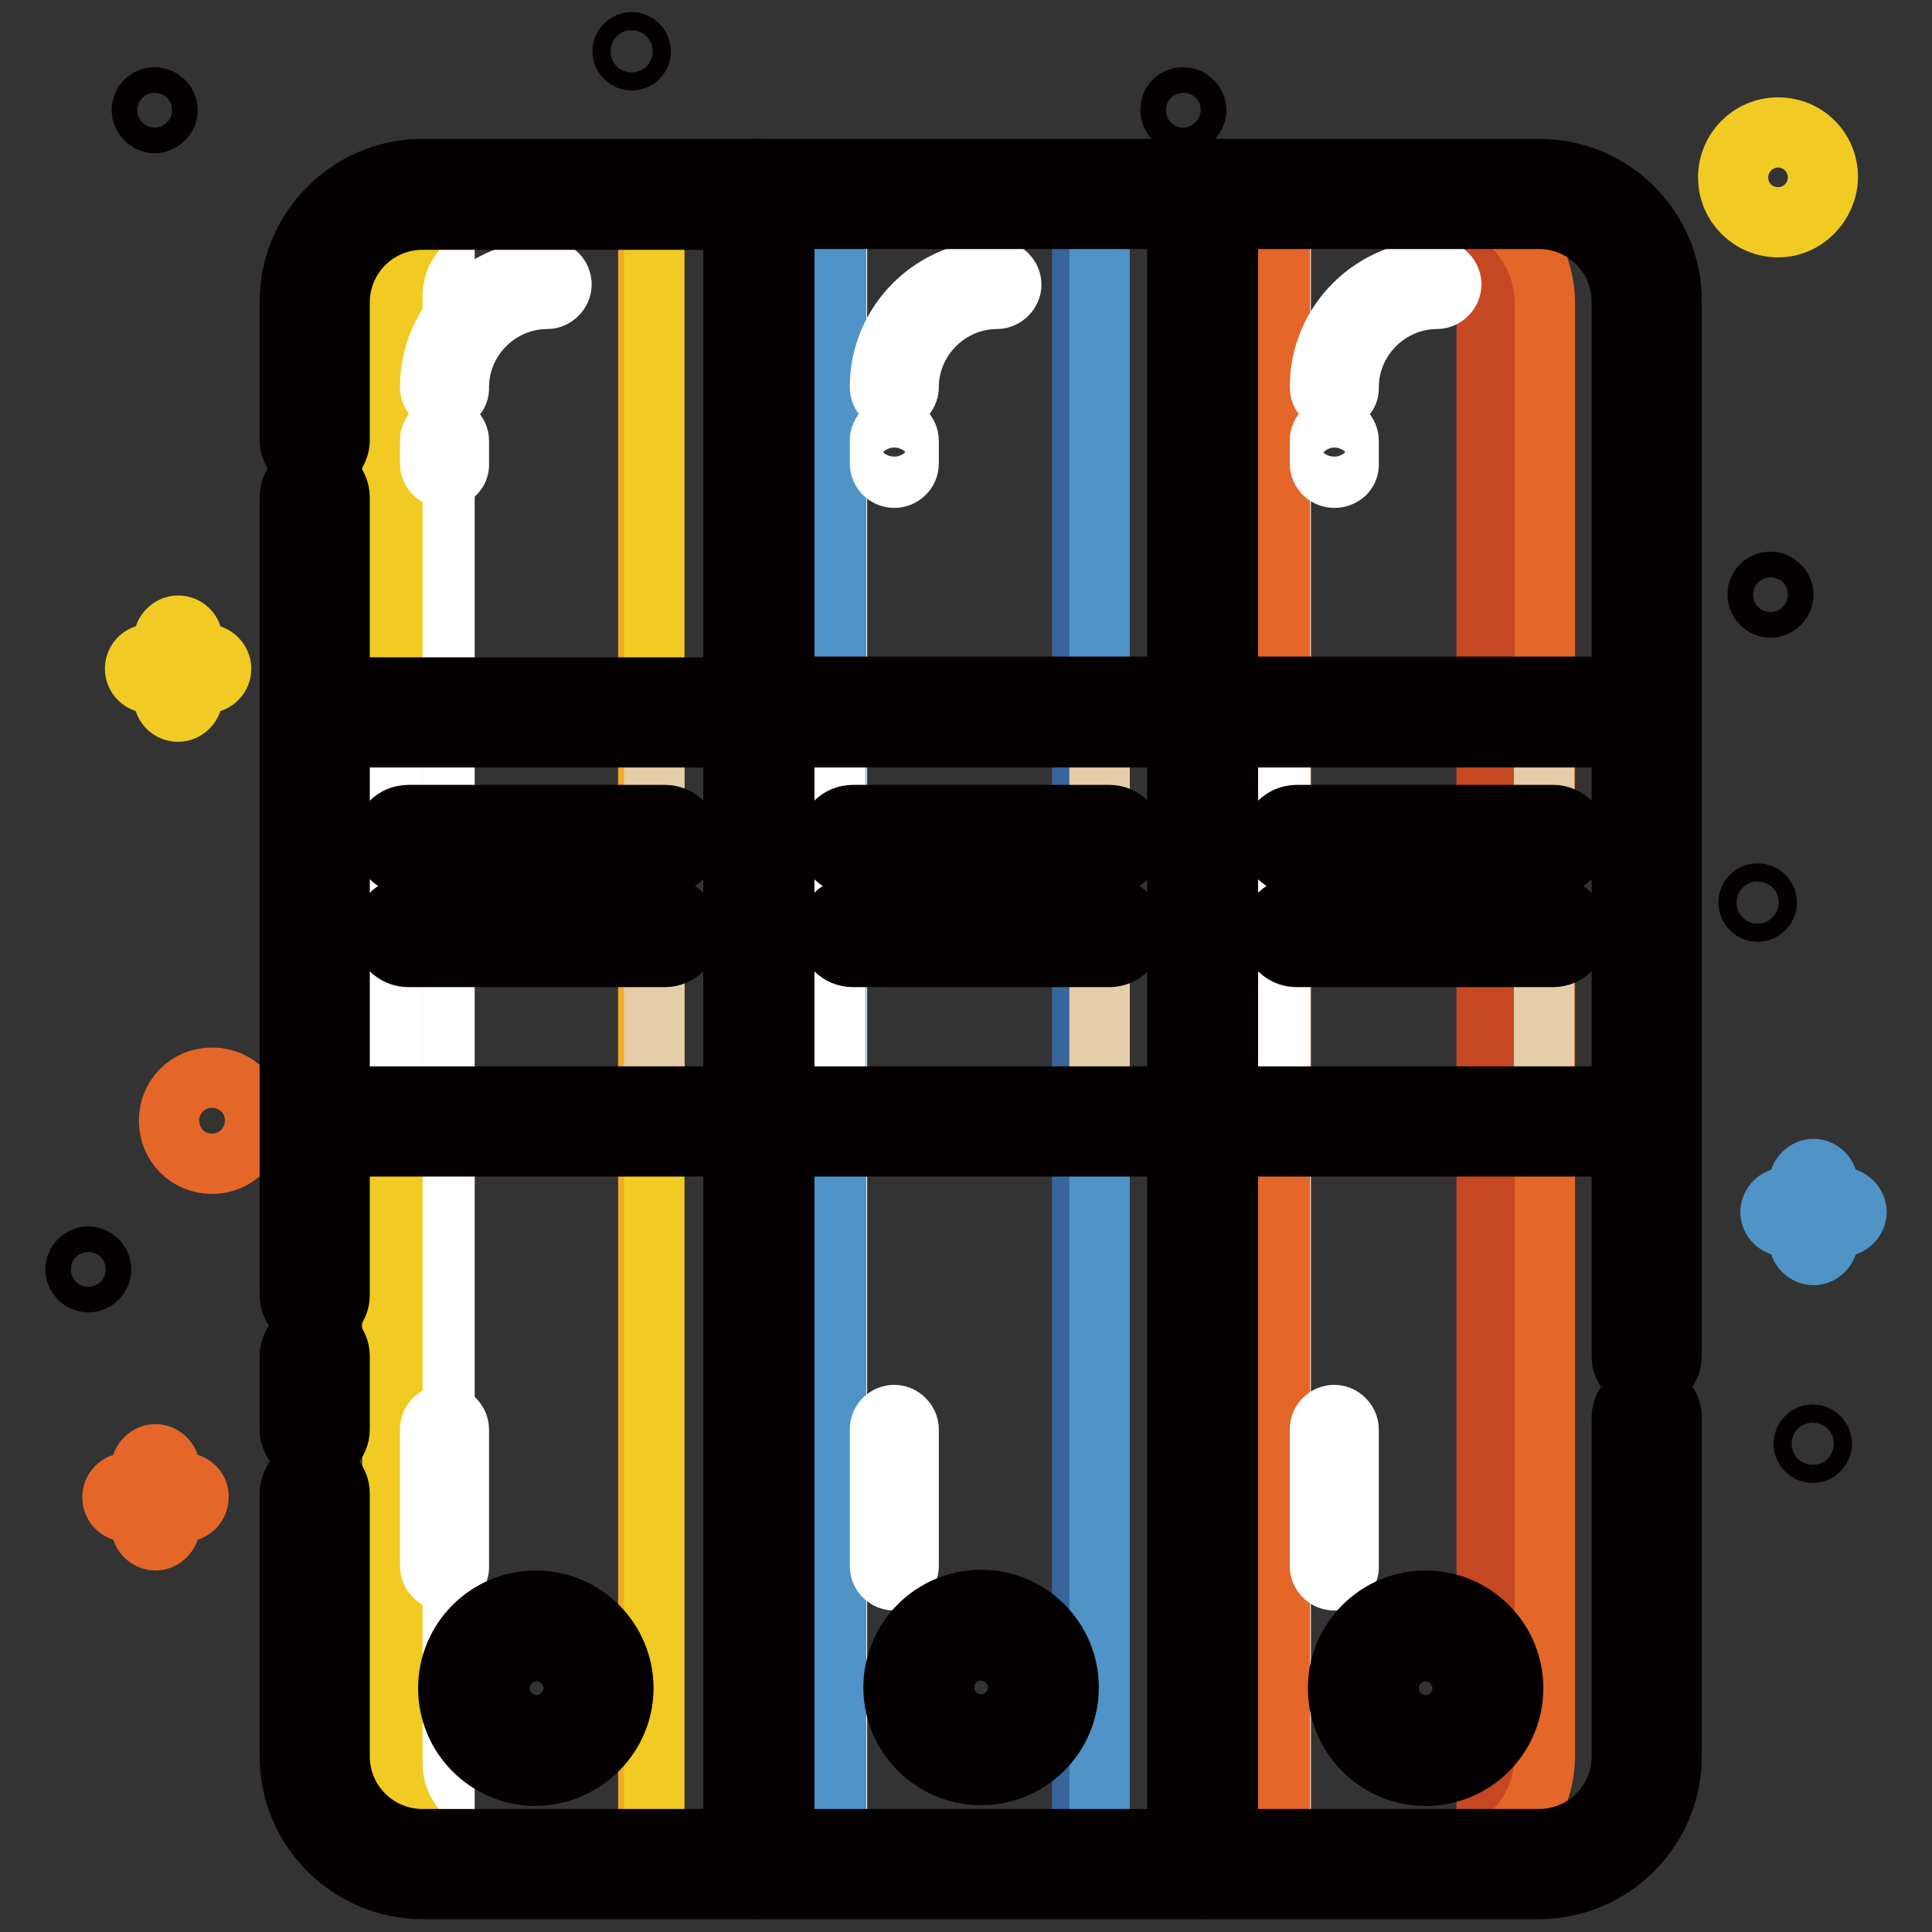 <?xml version="1.0" encoding="utf-8"?>
<!-- Svg Vector Icons : http://www.onlinewebfonts.com/icon -->
<!DOCTYPE svg PUBLIC "-//W3C//DTD SVG 1.1//EN" "http://www.w3.org/Graphics/SVG/1.1/DTD/svg11.dtd">
<svg version="1.1" xmlns="http://www.w3.org/2000/svg" xmlns:xlink="http://www.w3.org/1999/xlink" x="0px" y="0px" viewBox="0 0 256 256" enable-background="new 0 0 256 256" xml:space="preserve">
<rect x="0" y="0" width="256" height="256" fill="#333333" stroke="none"/>
<g> <path stroke-width="8" fill-opacity="0" stroke="#e46628"  d="M28.1,154.2c-3.2,0-5.7-2.5-5.7-5.7c0-3.2,2.5-5.7,5.7-5.7c3.2,0,5.7,2.5,5.7,5.7 C33.8,151.6,31.3,154.2,28.1,154.2z M28.1,146.7c-1,0-1.8,0.8-1.8,1.8c0,1,0.8,1.8,1.8,1.8s1.8-0.8,1.8-1.8 C30,147.5,29.1,146.7,28.1,146.7z"/> <path stroke-width="8" fill-opacity="0" stroke="#040000"  d="M231.7,119.6c0,0.6,0.5,1.2,1.2,1.2c0.6,0,1.2-0.5,1.2-1.2c0,0,0,0,0,0c0-0.6-0.5-1.2-1.2-1.2 C232.2,118.4,231.7,118.9,231.7,119.6C231.7,119.6,231.7,119.6,231.7,119.6z"/> <path stroke-width="8" fill-opacity="0" stroke="#040000"  d="M82.5,6.8C82.5,7.4,83,8,83.7,8c0.6,0,1.2-0.5,1.2-1.2c0,0,0,0,0,0c0-0.6-0.5-1.2-1.2-1.2 C83.1,5.6,82.5,6.1,82.5,6.8C82.5,6.8,82.5,6.8,82.5,6.8z"/> <path stroke-width="8" fill-opacity="0" stroke="#040000"  d="M239,191.3c0,0.6,0.5,1.2,1.2,1.2c0.6,0,1.2-0.5,1.2-1.2c0,0,0,0,0,0c0-0.6-0.5-1.2-1.2-1.2 C239.6,190.1,239,190.6,239,191.3C239,191.3,239,191.3,239,191.3z"/> <path stroke-width="8" fill-opacity="0" stroke="#f1cb23"  d="M235.6,30.1c-3.6,0-6.6-2.9-6.6-6.6c0-3.6,2.9-6.6,6.6-6.6c3.7,0,6.6,2.9,6.6,6.6 C242.1,27.1,239.2,30.1,235.6,30.1z M235.6,20.8c-1.5,0-2.7,1.2-2.7,2.7c0,1.5,1.2,2.7,2.7,2.7c1.5,0,2.7-1.2,2.7-2.7 C238.3,22,237,20.8,235.6,20.8z"/> <path stroke-width="8" fill-opacity="0" stroke="#e46628"  d="M24.4,196.5h-1.9v-1.9c0-1-0.9-1.9-1.9-1.9s-1.9,0.9-1.9,1.9v1.9h-1.9c-1.1,0-1.9,0.9-1.9,1.9 c0,1.1,0.9,1.9,1.9,1.9h1.9v1.9c0,1,0.9,1.9,1.9,1.9s1.9-0.9,1.9-1.9v-1.9h1.9c1.1,0,1.9-0.9,1.9-1.9 C26.4,197.4,25.5,196.5,24.4,196.5z"/> <path stroke-width="8" fill-opacity="0" stroke="#040000"  d="M18.8,14.6c0,0.9,0.8,1.7,1.7,1.7c0.9,0,1.7-0.8,1.7-1.7c0,0,0,0,0,0c0-0.9-0.8-1.7-1.7-1.7 C19.6,12.9,18.8,13.6,18.8,14.6C18.8,14.6,18.8,14.6,18.8,14.6z"/> <path stroke-width="8" fill-opacity="0" stroke="#040000"  d="M155.1,14.6c0,0.9,0.8,1.7,1.7,1.7c0.9,0,1.7-0.8,1.7-1.7c0-0.9-0.8-1.7-1.7-1.7 C155.8,12.9,155.1,13.6,155.1,14.6z"/> <path stroke-width="8" fill-opacity="0" stroke="#040000"  d="M10,168.2c0,0.9,0.8,1.7,1.7,1.7c0.9,0,1.7-0.8,1.7-1.7c0,0,0,0,0,0c0-0.9-0.8-1.7-1.7-1.7 C10.8,166.5,10,167.3,10,168.2C10,168.2,10,168.2,10,168.2z"/> <path stroke-width="8" fill-opacity="0" stroke="#040000"  d="M232.9,78.8c0,0.9,0.8,1.7,1.7,1.7c0.9,0,1.7-0.8,1.7-1.7c0-0.9-0.8-1.7-1.7-1.7 C233.7,77.1,232.9,77.8,232.9,78.8z"/> <path stroke-width="8" fill-opacity="0" stroke="#4f93c7"  d="M244.1,158.7h-1.9v-1.9c0-1-0.9-1.9-1.9-1.9s-1.9,0.9-1.9,1.9v1.9h-1.9c-1,0-1.9,0.9-1.9,1.9 c0,1,0.9,1.9,1.9,1.9h1.9v1.9c0,1,0.9,1.9,1.9,1.9s1.9-0.9,1.9-1.9v-1.9h1.9c1,0,1.9-0.9,1.9-1.9 C246,159.6,245.1,158.7,244.1,158.7z"/> <path stroke-width="8" fill-opacity="0" stroke="#f1cb23"  d="M27.4,86.7h-1.9v-1.9c0-1.1-0.9-1.9-1.9-1.9s-1.9,0.9-1.9,1.9v1.9h-1.9c-1.1,0-1.9,0.9-1.9,1.9 c0,1.1,0.9,1.9,1.9,1.9h1.9v1.9c0,1.1,0.9,1.9,1.9,1.9s1.9-0.9,1.9-1.9v-1.9h1.9c1.1,0,1.9-0.9,1.9-1.9 C29.3,87.6,28.4,86.7,27.4,86.7z"/> <path stroke-width="8" fill-opacity="0" stroke="#ffffff"  d="M58.9,247.1H56c-7.9,0-14.3-6.4-14.3-14.3V40.1c0-7.9,6.4-14.3,14.3-14.3h2.9V247.1z"/> <path stroke-width="8" fill-opacity="0" stroke="#f0aa25"  d="M85.9,25.3h14.6v221.3H85.9V25.3z"/> <path stroke-width="8" fill-opacity="0" stroke="#f1cb23"  d="M86.7,247.1H65.4c-7.4,0-13.4-6-13.4-13.4V39.2c0-7.4,6-13.4,13.4-13.4h21.3V247.1z"/> <path stroke-width="8" fill-opacity="0" stroke="#ffffff"  d="M99.7,25.8h11.2v221.3H99.7V25.8z"/> <path stroke-width="8" fill-opacity="0" stroke="#37659c"  d="M143.4,25.3h16.9v221.3h-16.9V25.3z"/> <path stroke-width="8" fill-opacity="0" stroke="#4f93c7"  d="M110.8,25.8h34.9v221.3h-34.9V25.8z"/> <path stroke-width="8" fill-opacity="0" stroke="#ffffff"  d="M158.5,25.8h11.2v221.3h-11.2V25.8z"/> <path stroke-width="8" fill-opacity="0" stroke="#c64822"  d="M201.3,246.6h-4.3V25.3h4.3c9.3,0,16.9,7.6,16.9,16.9v187.5C218.2,239,210.7,246.6,201.3,246.6L201.3,246.6 z"/> <path stroke-width="8" fill-opacity="0" stroke="#e46628"  d="M190.3,247.1h-20.7V25.8h20.7c7.9,0,14.4,6.4,14.4,14.4v192.6C204.6,240.6,198.2,247.1,190.3,247.1z"/> <path stroke-width="8" fill-opacity="0" stroke="#ffffff"  d="M58.9,53.2c-1.1,0-1.9-0.9-1.9-1.9c0-8.6,7-15.5,15.5-15.5c1.1,0,1.9,0.9,1.9,1.9s-0.9,1.9-1.9,1.9 c-6.4,0-11.7,5.3-11.7,11.7C60.9,52.3,60,53.2,58.9,53.2z M58.9,63.3c-1.1,0-1.9-0.9-1.9-1.9v-3c0-1.1,0.9-1.9,1.9-1.9 s1.9,0.9,1.9,1.9v3C60.9,62.5,60,63.3,58.9,63.3z M58.9,209.4c-1.1,0-1.9-0.9-1.9-1.9v-18.1c0-1.1,0.9-1.9,1.9-1.9s1.9,0.9,1.9,1.9 v18.1C60.9,208.5,60,209.4,58.9,209.4z M118.5,53.2c-1.1,0-1.9-0.9-1.9-1.9c0-8.6,7-15.5,15.5-15.5c1,0,1.9,0.9,1.9,1.9 s-0.9,1.9-1.9,1.9c-6.4,0-11.7,5.3-11.7,11.7C120.4,52.3,119.5,53.2,118.5,53.2z M118.5,63.3c-1.1,0-1.9-0.9-1.9-1.9v-3 c0-1.1,0.9-1.9,1.9-1.9s1.9,0.9,1.9,1.9v3C120.4,62.5,119.5,63.3,118.5,63.3z M118.5,209.4c-1.1,0-1.9-0.9-1.9-1.9v-18.1 c0-1.1,0.9-1.9,1.9-1.9s1.9,0.9,1.9,1.9v18.1C120.4,208.5,119.5,209.4,118.5,209.4z M176.8,53.2c-1.1,0-1.9-0.9-1.9-1.9 c0-8.6,7-15.5,15.5-15.5c1.1,0,1.9,0.9,1.9,1.9s-0.9,1.9-1.9,1.9c-6.4,0-11.7,5.3-11.7,11.7C178.8,52.3,177.9,53.2,176.8,53.2 L176.8,53.2z M176.8,63.3c-1.1,0-1.9-0.9-1.9-1.9v-3c0-1.1,0.9-1.9,1.9-1.9s1.9,0.9,1.9,1.9v3C178.8,62.5,177.9,63.3,176.8,63.3z  M176.8,209.4c-1.1,0-1.9-0.9-1.9-1.9v-18.1c0-1.1,0.9-1.9,1.9-1.9s1.9,0.9,1.9,1.9v18.1C178.8,208.5,177.9,209.4,176.8,209.4z"/> <path stroke-width="8" fill-opacity="0" stroke="#fce1b7"  d="M98.7,147.8H43.6c-1.1,0-1.9-0.8-1.9-1.9V95.5c0-1.1,0.8-1.9,1.9-1.9h55.1c1.1,0,1.9,0.8,1.9,1.9v50.5 C100.6,146.9,99.7,147.8,98.7,147.8z"/> <path stroke-width="8" fill-opacity="0" stroke="#fce1b7"  d="M157.5,147.8h-55.1c-1.1,0-1.9-0.8-1.9-1.9V95.5c0-1.1,0.8-1.9,1.9-1.9h55.1c1.1,0,1.9,0.8,1.9,1.9v50.5 C159.4,146.9,158.5,147.8,157.5,147.8z"/> <path stroke-width="8" fill-opacity="0" stroke="#fce1b7"  d="M159.4,94.3h58.9v54.2h-58.9V94.3z"/> <path stroke-width="8" fill-opacity="0" stroke="#ffffff"  d="M41.7,94.3H52v52.4H41.7V94.3z M101.4,94.3h9.3v52.4h-9.3V94.3z M160.3,94.3h9.3v52.4h-9.3V94.3z"/> <path stroke-width="8" fill-opacity="0" stroke="#e4cda8"  d="M204.6,94.3h11v52.4h-11V94.3z M145.7,94.5h11.1v52.4h-11.1V94.5z M86.7,94.5h11v52.4h-11V94.5z"/> <path stroke-width="8" fill-opacity="0" stroke="#040000"  d="M88.1,114.6h-34c-1.8,0-3.3-1.5-3.3-3.3c0-1.8,1.5-3.3,3.3-3.3h34c1.8,0,3.3,1.5,3.3,3.3 C91.4,113.1,89.9,114.6,88.1,114.6z M88.1,126.8h-34c-1.8,0-3.3-1.5-3.3-3.3c0-1.8,1.5-3.3,3.3-3.3h34c1.8,0,3.3,1.5,3.3,3.3 C91.4,125.3,89.9,126.8,88.1,126.8z"/> <path stroke-width="8" fill-opacity="0" stroke="#ffffff"  d="M180.6,223.7c0,4.6,3.7,8.2,8.2,8.2s8.2-3.7,8.2-8.2c0-4.5-3.7-8.2-8.2-8.2S180.6,219.1,180.6,223.7z"/> <path stroke-width="8" fill-opacity="0" stroke="#040000"  d="M203.9,22.4h-44.6c-1.8,0-3.3,1.5-3.3,3.3V247c0,1.8,1.5,3.3,3.3,3.3h44.6c9.7,0,17.6-7.9,17.6-17.6v-44.9 c0-1.8-1.5-3.3-3.3-3.3s-3.3,1.5-3.3,3.3v44.9c0,6.1-4.9,11-11,11h-41.2v-91.8h52.2v27.8c0,1.8,1.5,3.3,3.3,3.3s3.3-1.5,3.3-3.3 V40.1C221.6,30.3,213.7,22.4,203.9,22.4L203.9,22.4z M214.9,145.3h-52.2V97.7h52.2V145.3z M214.9,91h-52.2v-62h41.2 c6.1,0,11,4.9,11,11V91L214.9,91z"/> <path stroke-width="8" fill-opacity="0" stroke="#040000"  d="M171.8,114.6h34c1.8,0,3.3-1.5,3.3-3.3c0-1.8-1.5-3.3-3.3-3.3h-34c-1.8,0-3.3,1.5-3.3,3.3 C168.5,113.1,170,114.6,171.8,114.6z M171.8,126.8h34c1.8,0,3.3-1.5,3.3-3.3c0-1.8-1.5-3.3-3.3-3.3h-34c-1.8,0-3.3,1.5-3.3,3.3 C168.5,125.3,170,126.8,171.8,126.8z M177.3,223.7c0,6.4,5.2,11.6,11.6,11.6s11.6-5.2,11.6-11.6c0-6.4-5.2-11.6-11.6-11.6 S177.3,217.3,177.3,223.7z M193.8,223.7c0,2.7-2.2,4.9-4.9,4.9s-4.9-2.2-4.9-4.9c0-2.7,2.2-4.9,4.9-4.9S193.8,221,193.8,223.7z"/> <path stroke-width="8" fill-opacity="0" stroke="#ffffff"  d="M62.8,223.7c0,4.6,3.7,8.2,8.2,8.2s8.2-3.7,8.2-8.2c0-4.5-3.7-8.2-8.2-8.2S62.8,219.1,62.8,223.7z"/> <path stroke-width="8" fill-opacity="0" stroke="#040000"  d="M41.7,192.7c1.8,0,3.3-1.5,3.3-3.3v-9.7c0-1.8-1.5-3.3-3.3-3.3c-1.8,0-3.3,1.5-3.3,3.3v9.7 C38.4,191.2,39.9,192.7,41.7,192.7z"/> <path stroke-width="8" fill-opacity="0" stroke="#040000"  d="M100.6,22.4H56c-9.7,0-17.6,7.9-17.6,17.6v18.3c0,1.8,1.5,3.3,3.3,3.3c1.8,0,3.3-1.5,3.3-3.3V40.1 c0-6.1,4.9-11,11-11h41.2v62H45V65.9c0-1.8-1.5-3.3-3.3-3.3c-1.8,0-3.3,1.5-3.3,3.3v105.7c0,1.8,1.5,3.3,3.3,3.3 c1.8,0,3.3-1.5,3.3-3.3v-19.7h52.2v91.8H56c-6.1,0-11-4.9-11-11v-34.8c0-1.8-1.5-3.3-3.3-3.3c-1.8,0-3.3,1.5-3.3,3.3v34.8 c0,9.7,7.9,17.6,17.6,17.6h44.6c1.8,0,3.3-1.5,3.3-3.3V25.8C103.9,23.9,102.4,22.4,100.6,22.4z M97.2,145.3H45V97.7h52.2V145.3z"/> <path stroke-width="8" fill-opacity="0" stroke="#040000"  d="M82.6,223.7c0-6.4-5.2-11.6-11.6-11.6c-6.4,0-11.6,5.2-11.6,11.6c0,6.4,5.2,11.6,11.6,11.6 C77.4,235.2,82.6,230,82.6,223.7L82.6,223.7z M66.2,223.7c0-2.7,2.2-4.9,4.9-4.9s4.9,2.2,4.9,4.9c0,2.7-2.2,4.9-4.9,4.9 S66.2,226.4,66.2,223.7z"/> <path stroke-width="8" fill-opacity="0" stroke="#ffffff"  d="M121.7,223.7c0,4.6,3.7,8.2,8.2,8.2c4.5,0,8.2-3.7,8.2-8.2c0,0,0,0,0,0c0-4.5-3.7-8.2-8.2-8.2 C125.4,215.4,121.7,219.1,121.7,223.7z"/> <path stroke-width="8" fill-opacity="0" stroke="#040000"  d="M159.4,22.4h-58.9c-1.8,0-3.3,1.5-3.3,3.3v221.3c0,1.8,1.5,3.3,3.3,3.3h58.9c1.8,0,3.3-1.5,3.3-3.3V25.8 C162.7,23.9,161.3,22.4,159.4,22.4z M156.1,243.7h-52.2v-91.8h52.2V243.7z M156.1,145.3h-52.2V97.7h52.2V145.3z M156.1,91h-52.2 v-62h52.2V91L156.1,91z"/> <path stroke-width="8" fill-opacity="0" stroke="#040000"  d="M113,114.6h34c1.8,0,3.3-1.5,3.3-3.3c0-1.8-1.5-3.3-3.3-3.3h-34c-1.8,0-3.3,1.5-3.3,3.3 C109.7,113.1,111.2,114.6,113,114.6z M113,126.8h34c1.8,0,3.3-1.5,3.3-3.3c0-1.8-1.5-3.3-3.3-3.3h-34c-1.8,0-3.3,1.5-3.3,3.3 C109.7,125.3,111.2,126.8,113,126.8z M130,235.2c6.4,0,11.6-5.2,11.6-11.6c0-6.4-5.2-11.6-11.6-11.6c-6.4,0-11.6,5.2-11.6,11.6 C118.4,230,123.6,235.2,130,235.2z M130,218.7c2.7,0,4.9,2.2,4.9,4.9c0,2.7-2.2,4.9-4.9,4.9c-2.7,0-4.9-2.2-4.9-4.9 C125,221,127.3,218.7,130,218.7z"/></g>
</svg>